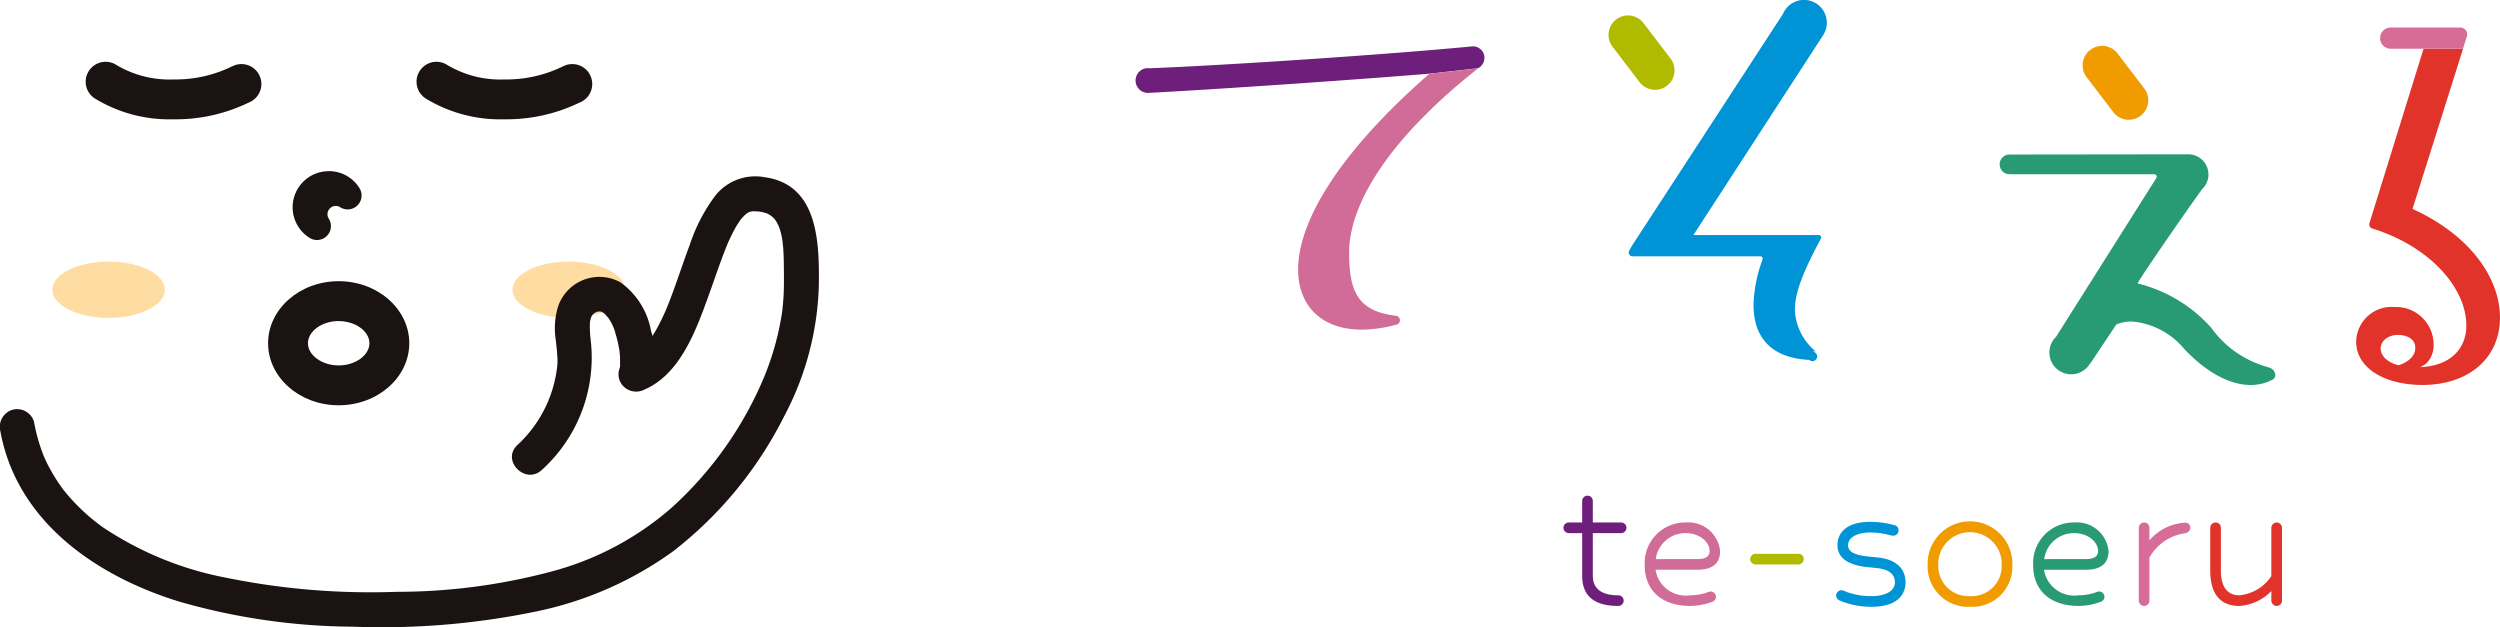 <svg xmlns="http://www.w3.org/2000/svg" xmlns:xlink="http://www.w3.org/1999/xlink" width="179.596" height="45.042" viewBox="0 0 179.596 45.042"><defs><clipPath id="a"><rect width="179.596" height="45.042" fill="none"/></clipPath></defs><g transform="translate(0 0)"><g transform="translate(0 0)" clip-path="url(#a)"><path d="M243.866,10.027a1.4,1.4,0,1,0,2.223-1.7l-1.915-2.508a1.4,1.4,0,0,0-2.223,1.7Z" transform="translate(-92.077 -2.009)" fill="#f09b00"/><path d="M251.49,33.244c-.23-.064-.453-.134-.668-.212a7.366,7.366,0,0,1-3.549-2.666,10.415,10.415,0,0,0-5.287-3.18c.161-.409,4.166-6.156,4.647-6.785a1.449,1.449,0,0,0-1-2.492l-12.737.016v.011l-.112-.011a.708.708,0,1,0,0,1.416.7.7,0,0,0,.145-.015v.015h10.228a.18.18,0,0,1,.165.287l-.193.305-7,11.085a1.567,1.567,0,1,0,2.451,1.9l.016.009,1.866-2.8a2.98,2.98,0,0,1,1.105-.207,5.488,5.488,0,0,1,3.766,1.969c1.625,1.728,3.318,2.592,4.77,2.592a3.5,3.5,0,0,0,.706-.071,3.063,3.063,0,0,0,.7-.23c.244-.107.368-.173.368-.45a.608.608,0,0,0-.386-.483" transform="translate(-88.424 -6.824)" fill="#289b74"/><path d="M190.892,6.869a1.4,1.4,0,0,0,.263-1.96L189.24,2.4a1.4,1.4,0,1,0-2.223,1.7l1.915,2.508a1.4,1.4,0,0,0,1.96.263" transform="translate(-71.146 -0.705)" fill="#b0bb00"/><path d="M202.985,2.542,203,2.517l0,0a1.623,1.623,0,0,0,.259-.876A1.639,1.639,0,0,0,200.108,1L189.279,17.622l-.2.354a.276.276,0,0,0,.194.437h9.246a.174.174,0,0,1,.131.195c-.022.064-.045.128-.066.192a10.115,10.115,0,0,0-.592,3.1c0,2.209,1.141,3.814,4.007,3.956a.334.334,0,0,0,.22.087.337.337,0,0,0,.017-.674.31.31,0,0,1,.133-.032.3.3,0,0,1,.172.071,4.059,4.059,0,0,1-1.578-3.063c0-1.219.6-2.715,1.739-4.857.046-.087.092-.173.139-.262a.173.173,0,0,0-.139-.237h-9.03l9.3-14.328Z" transform="translate(-72.022 0)" fill="#0093d5"/><path d="M156.858,6.213a.835.835,0,0,0-.836-.836h-.01c-5.941.576-17.548,1.353-23.229,1.577l-.1-.01a.872.872,0,0,0-.19.021h-.015v0a.892.892,0,0,0,.2,1.76h.01c5.255-.277,15.2-.968,20.207-1.382l3.492-.389a.834.834,0,0,0,.464-.744" transform="translate(-50.214 -2.049)" fill="#6e1f7b"/><path d="M160.088,8.318c-6.807,5.944-9.433,10.816-9.433,14.065,0,2.419,1.486,4.319,4.6,4.319a9.711,9.711,0,0,0,2.363-.334l.071-.017a.326.326,0,0,0,.281-.314.337.337,0,0,0-.337-.337c-2.764-.345-3.312-1.832-3.312-4.563,0-2.937,2.137-7.568,9.256-13.2v0l.009,0Z" transform="translate(-57.401 -3.021)" fill="#d16b97"/><path d="M277.5,17.16l3.626-11.49-.017-.018h-.871a.822.822,0,0,0,.339.073.822.822,0,0,1-.339-.073h-1.944L274.56,17.686l-.138.446a.32.32,0,0,0,.248.454c.253.08.23.071.425.141,4.007,1.429,6.271,4.325,6.271,6.8,0,1.624-1.071,2.9-3.317,3.005a1.971,1.971,0,0,0,.449-.276,1.821,1.821,0,0,0,.517-1.348,2.7,2.7,0,0,0-2.8-2.7,2.551,2.551,0,0,0-2.765,2.488c0,1.866,2,3.111,4.769,3.111,3.283,0,5.563-1.9,5.563-4.839,0-2.7-1.969-5.84-6.288-7.809m-2.757.418a.591.591,0,0,1,.213-.04.591.591,0,0,0-.213.04m1.755,10.812a2.071,2.071,0,0,1-.911-.449,1.184,1.184,0,0,1-.27-.348.923.923,0,0,1-.1-.413.8.8,0,0,1,.092-.37.975.975,0,0,1,.257-.308,1.21,1.21,0,0,1,.181-.119,1.5,1.5,0,0,1,.713-.17,1.96,1.96,0,0,1,.53.076,1.423,1.423,0,0,1,.209.079.936.936,0,0,1,.355.282.817.817,0,0,1,.15.5c0,.587-.519,1.036-1.21,1.244" transform="translate(-104.188 -2.153)" fill="#e13329"/><path d="M281.026,4.545a.842.842,0,0,0,.251.171h.871l.017.017.072-.229.2-.638a.494.494,0,0,0-.488-.671h-5a.761.761,0,0,0,0,1.521h4.325a.842.842,0,0,1-.251-.171" transform="translate(-105.232 -1.217)" fill="#d76c98"/><path d="M276.727,41.447a1.174,1.174,0,0,1-.269-.348,1.174,1.174,0,0,0,.269.348" transform="translate(-105.334 -15.659)" fill="#1a1311"/><path d="M277.805,42.11a2.071,2.071,0,0,1-.911-.449,2.071,2.071,0,0,0,.911.449" transform="translate(-105.5 -15.873)" fill="#1a1311"/><path d="M278.309,38.87h0a1.983,1.983,0,0,1,.53.076,1.983,1.983,0,0,0-.53-.076" transform="translate(-106.039 -14.81)" fill="#1a1311"/><path d="M279.858,39.4a.916.916,0,0,0-.355-.282.916.916,0,0,1,.355.282" transform="translate(-106.494 -14.905)" fill="#1a1311"/><path d="M182.793,60.217h-.964a.4.4,0,0,1-.383-.383.389.389,0,0,1,.383-.383h.964V57.908a.388.388,0,0,1,.382-.383.379.379,0,0,1,.383.383v1.544h2.034a.379.379,0,0,1,.383.383.388.388,0,0,1-.383.383h-2.034v3.059c0,.933.627,1.407,1.835,1.407a.382.382,0,1,1,0,.764c-1.881,0-2.6-.841-2.6-2.171Z" transform="translate(-69.133 -21.918)" fill="#6e1f7b"/><path d="M193.821,60.638a2.293,2.293,0,0,1,2.477,2.049c0,.734-.366,1.346-1.637,1.346h-3a2.193,2.193,0,0,0,2.477,1.835,3.924,3.924,0,0,0,1.178-.183,1.1,1.1,0,0,1,.306-.092.4.4,0,0,1,.383.382.378.378,0,0,1-.245.352,4.63,4.63,0,0,1-1.621.306c-1.957,0-3.257-1.055-3.257-2.921a2.915,2.915,0,0,1,2.936-3.075m.856,2.631c.612,0,.872-.214.872-.581,0-.627-.688-1.284-1.728-1.284a2.143,2.143,0,0,0-2.142,1.866Z" transform="translate(-72.729 -23.104)" fill="#d16b97"/><path d="M206.967,64.653a.389.389,0,0,1-.382.383H203.5a.4.4,0,0,1-.383-.383.388.388,0,0,1,.383-.382h3.09a.378.378,0,0,1,.382.382" transform="translate(-77.388 -24.488)" fill="#b0bb00"/><path d="M213.95,62.232c0,.459.413.719,1.484.826l.612.061c1.56.153,2.034.979,2.034,1.789,0,.826-.52,1.759-2.462,1.759a5.965,5.965,0,0,1-2.294-.459.408.408,0,0,1-.23-.367.412.412,0,0,1,.4-.367,1.608,1.608,0,0,1,.383.137,5.2,5.2,0,0,0,1.743.291c1.1,0,1.7-.413,1.7-.994,0-.535-.367-.933-1.33-1.025l-.612-.061c-1.82-.184-2.187-.933-2.187-1.606,0-.75.536-1.651,2.34-1.651a6.453,6.453,0,0,1,1.774.244.364.364,0,0,1,.275.367.379.379,0,0,1-.383.383,1.339,1.339,0,0,1-.321-.061,5.444,5.444,0,0,0-1.346-.168c-.994,0-1.575.4-1.575.9" transform="translate(-81.191 -23.076)" fill="#0093d5"/><path d="M226.76,66.657a2.907,2.907,0,0,1-3.044-3.013,3.045,3.045,0,1,1,6.087.03,2.883,2.883,0,0,1-3.044,2.982m0-.764a2.161,2.161,0,0,0,2.278-2.218,2.28,2.28,0,1,0-4.557-.03,2.168,2.168,0,0,0,2.279,2.248" transform="translate(-85.238 -23.066)" fill="#f09b00"/><path d="M238.905,60.638a2.293,2.293,0,0,1,2.477,2.049c0,.734-.366,1.346-1.637,1.346h-3a2.193,2.193,0,0,0,2.477,1.835,3.924,3.924,0,0,0,1.178-.183,1.1,1.1,0,0,1,.306-.092.4.4,0,0,1,.383.382.378.378,0,0,1-.245.352,4.63,4.63,0,0,1-1.621.306c-1.957,0-3.257-1.055-3.257-2.921a2.915,2.915,0,0,1,2.936-3.075m.856,2.631c.612,0,.872-.214.872-.581,0-.627-.688-1.284-1.728-1.284a2.143,2.143,0,0,0-2.142,1.866Z" transform="translate(-89.907 -23.104)" fill="#289b74"/><path d="M248.222,61.021a.389.389,0,0,1,.383-.383.379.379,0,0,1,.383.383v.9a3.656,3.656,0,0,1,2.569-1.27.35.35,0,0,1,.367.352.4.4,0,0,1-.337.4,3.494,3.494,0,0,0-2.6,1.759v3.089a.379.379,0,0,1-.383.383.4.4,0,0,1-.383-.383Z" transform="translate(-94.576 -23.104)" fill="#d76c98"/><path d="M260.911,65.564a3.554,3.554,0,0,1-2.293,1.071c-1.147,0-2.1-.6-2.1-2.554V61.022a.389.389,0,0,1,.383-.383.379.379,0,0,1,.382.383v3.059c0,1.254.52,1.789,1.331,1.789a3.115,3.115,0,0,0,2.293-1.376V61.022a.389.389,0,0,1,.383-.383.379.379,0,0,1,.382.383v5.23a.379.379,0,0,1-.382.383.4.4,0,0,1-.383-.383Z" transform="translate(-97.738 -23.104)" fill="#e13329"/><path d="M67.563,32.383c0,1.116-1.809,2.02-4.041,2.02s-4.041-.9-4.041-2.02,1.809-2.02,4.041-2.02,4.041.9,4.041,2.02" transform="translate(-22.663 -11.569)" fill="#ffdca2"/><path d="M14.156,32.383c0,1.116-1.809,2.02-4.041,2.02s-4.041-.9-4.041-2.02,1.809-2.02,4.041-2.02,4.041.9,4.041,2.02" transform="translate(-2.314 -11.569)" fill="#ffdca2"/><path d="M16.235,11.3a10.263,10.263,0,0,1-5.556-1.45,1.431,1.431,0,1,1,1.394-2.5,7.426,7.426,0,0,0,4.162,1.088A9.245,9.245,0,0,0,20.458,7.5l.06-.027a1.432,1.432,0,1,1,1.151,2.621l-.059.026A12.007,12.007,0,0,1,16.235,11.3" transform="translate(-3.789 -2.73)" fill="#1a1311"/><path d="M54.633,11.3a10.263,10.263,0,0,1-5.556-1.45,1.431,1.431,0,1,1,1.394-2.5,7.426,7.426,0,0,0,4.162,1.088A9.245,9.245,0,0,0,58.856,7.5l.06-.027a1.432,1.432,0,1,1,1.151,2.621l-.059.026A12.007,12.007,0,0,1,54.633,11.3" transform="translate(-18.419 -2.73)" fill="#1a1311"/><path d="M36.184,41.548c-2.8,0-5.071-2-5.071-4.457s2.275-4.458,5.071-4.458,5.072,2,5.072,4.458-2.275,4.457-5.072,4.457m0-6.052c-1.2,0-2.208.73-2.208,1.595s1.011,1.594,2.208,1.594,2.209-.73,2.209-1.594S37.381,35.5,36.184,35.5" transform="translate(-11.854 -12.433)" fill="#1a1311"/><path d="M37.688,21.976a1.582,1.582,0,0,1,.847.248,1.593,1.593,0,1,0-2.195,2.195,1.591,1.591,0,0,1,1.348-2.443" transform="translate(-13.561 -8.182)" fill="#1a1311"/><path d="M37.187,20.475a2.582,2.582,0,0,1,2.194,1.216A1,1,0,0,1,38,23.07a.583.583,0,0,0-.314-.094.6.6,0,0,0-.6.6.587.587,0,0,0,.094.315,1,1,0,0,1-1.381,1.378,2.593,2.593,0,0,1,1.381-4.79Z" transform="translate(-13.561 -8.182)" fill="#1a1311"/><path d="M.026,38.787c1.185,6.485,6.87,10.387,12.8,12.224a45.951,45.951,0,0,0,12.522,1.817A54.554,54.554,0,0,0,38.6,51.718a25.569,25.569,0,0,0,9.756-4.306,28.356,28.356,0,0,0,7.977-9.7,21.264,21.264,0,0,0,2.49-9.362c.04-3.054-.015-7.279-3.887-7.811a3.672,3.672,0,0,0-3.5,1.261,12.157,12.157,0,0,0-1.884,3.6c-.521,1.375-.963,2.78-1.5,4.15a15.36,15.36,0,0,1-.8,1.743c-.161.3-.334.591-.524.872-.043.064-.277.384-.139.208-.1.131-.21.256-.322.378-.1.1-.2.206-.3.3-.053.048-.106.093-.158.139-.141.123.159-.111.007,0a4.188,4.188,0,0,1-.753.428L46.9,35.03a6.15,6.15,0,0,0-.13-3.441,5.438,5.438,0,0,0-2.222-3.513A3.134,3.134,0,0,0,40.1,29.8a5.363,5.363,0,0,0-.173,2.437c.039.386.09.77.11,1.157a4.156,4.156,0,0,1-.036.954,9.043,9.043,0,0,1-2.841,5.438c-1.172,1.115.6,2.886,1.773,1.773a10.887,10.887,0,0,0,3.532-9.032c-.036-.336-.076-.672-.087-1.01q-.009-.243,0-.487c0-.025.027-.248,0-.066.014-.086.036-.171.058-.255a.684.684,0,0,1,.309-.438,2.151,2.151,0,0,0,.27-.123c-.227.072.024.028.142.033.15.007-.07-.007-.082-.009a.836.836,0,0,1,.19.054c-.225-.109.007.012.1.068.118.072-.041-.04-.052-.05a1.762,1.762,0,0,1,.152.136c.051.053.292.347.147.149a3.32,3.32,0,0,1,.611,1.267,8.313,8.313,0,0,1,.237.979c.011.056.02.113.03.17.045.244-.007-.094.01.053s.029.278.038.418c.015.241,0,.48.006.72.009.28.082-.222,0,.01-.025.073-.036.149-.066.22a1.235,1.235,0,0,0,.449,1.318,1.3,1.3,0,0,0,1.392.1c2.505-1.093,3.633-4.126,4.5-6.5.469-1.281.887-2.579,1.4-3.845.093-.233.032-.08.011-.03.03-.072.061-.143.093-.214.062-.137.124-.275.191-.412.124-.256.256-.508.4-.751.068-.114.142-.223.213-.334l.082-.118c.1-.147-.139.165-.027.033a4.067,4.067,0,0,1,.513-.519c-.174.143-.1.076.041-.007.232-.141.1-.048.05-.037a2.25,2.25,0,0,0,.259-.072c.18-.071-.05.015-.1.012.08,0,.165-.007.247,0a2.463,2.463,0,0,1,.942.168,1.637,1.637,0,0,1,.517.394c.135.147-.091-.139.022.026.034.048.068.1.1.149s.222.444.14.246a4.913,4.913,0,0,1,.272.987c.016.087.031.176.043.264-.025-.176,0,.048.006.069q.028.274.044.548c.022.368.03.738.033,1.106.006.621.016,1.245-.009,1.866q-.017.407-.053.813c-.011.134-.026.267-.04.4-.008.078-.018.156-.028.235.033-.261-.02.133-.023.149a20.222,20.222,0,0,1-1.213,4.359A26.389,26.389,0,0,1,48.228,44.3a21.491,21.491,0,0,1-8.179,4.447,43.131,43.131,0,0,1-11.574,1.577A51.921,51.921,0,0,1,16.191,49.3a23.952,23.952,0,0,1-8.809-3.62,14.225,14.225,0,0,1-2.793-2.644s-.064-.082-.175-.237q-.124-.174-.243-.352-.288-.43-.537-.884a8.625,8.625,0,0,1-.69-1.531,12.713,12.713,0,0,1-.5-1.916A1.264,1.264,0,0,0,.9,37.245a1.281,1.281,0,0,0-.876,1.542" transform="translate(0 -7.808)" fill="#1a1311"/></g></g></svg>